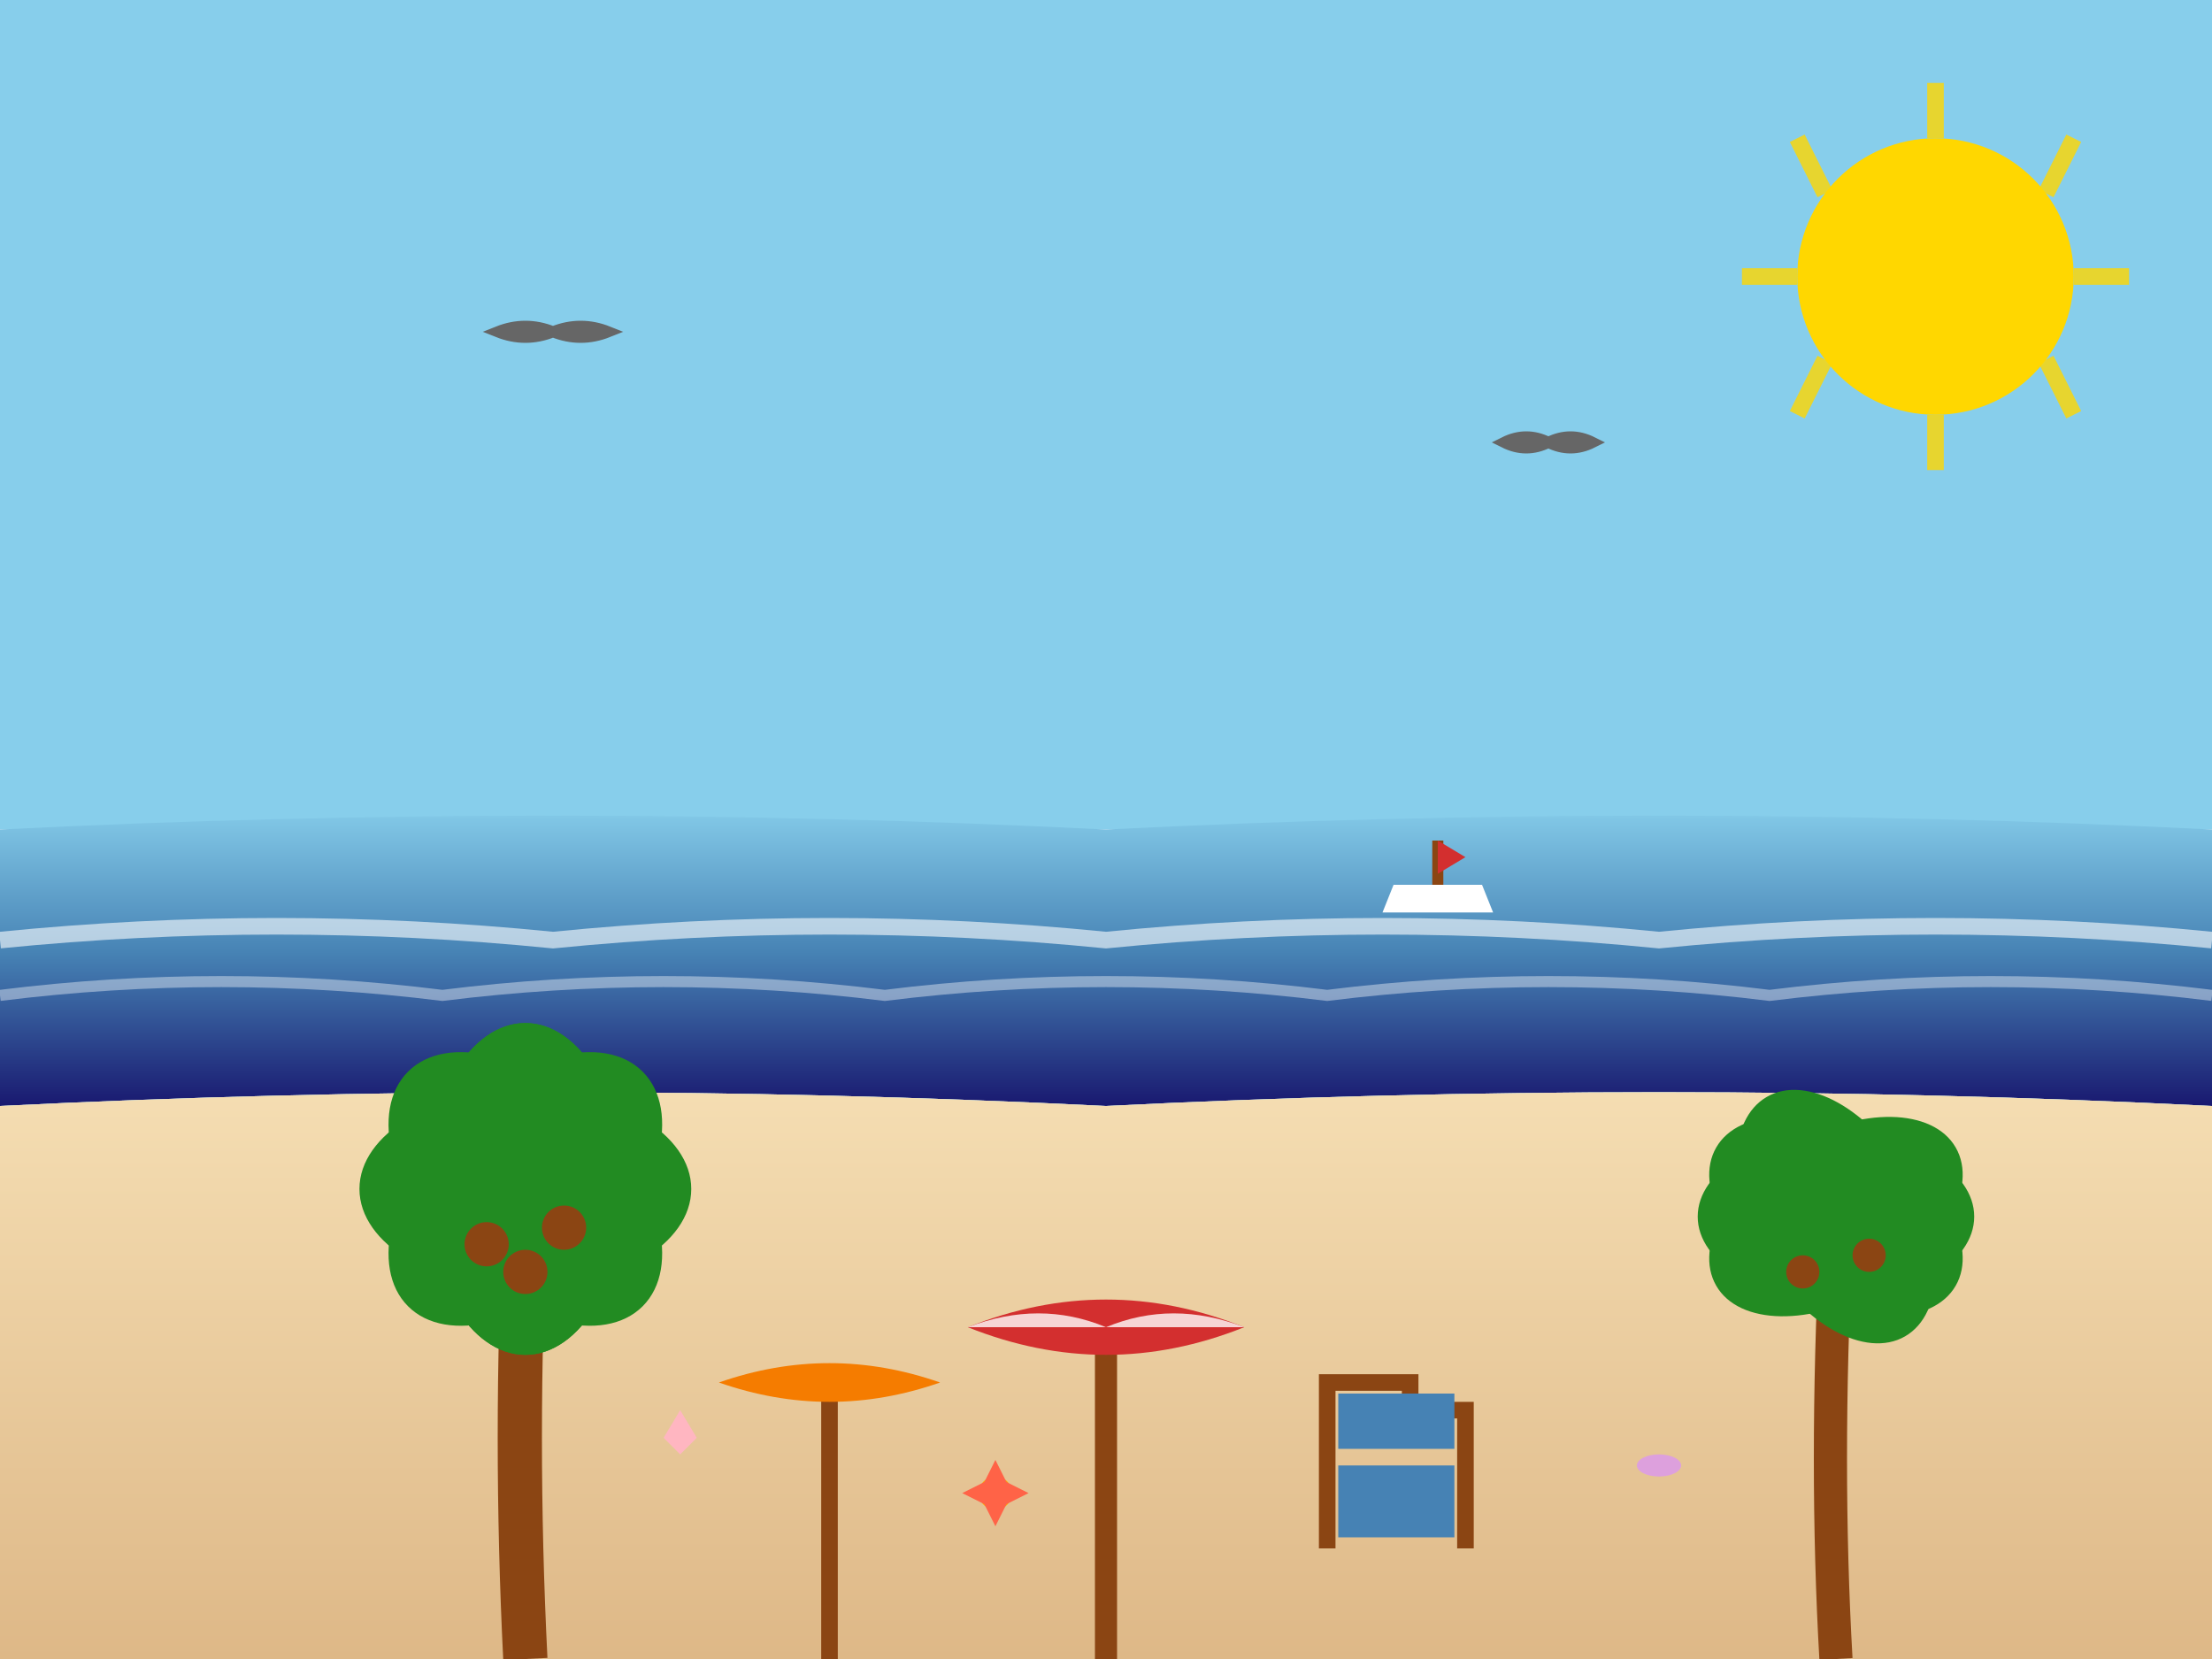 <svg xmlns="http://www.w3.org/2000/svg" viewBox="0 0 400 300">
    <defs>
        <linearGradient id="oceanGradient" x1="0%" y1="0%" x2="0%" y2="100%">
            <stop offset="0%" style="stop-color:#87CEEB;stop-opacity:1" />
            <stop offset="50%" style="stop-color:#4682B4;stop-opacity:1" />
            <stop offset="100%" style="stop-color:#191970;stop-opacity:1" />
        </linearGradient>
        <linearGradient id="sandGradient" x1="0%" y1="0%" x2="0%" y2="100%">
            <stop offset="0%" style="stop-color:#F5DEB3;stop-opacity:1" />
            <stop offset="100%" style="stop-color:#DEB887;stop-opacity:1" />
        </linearGradient>
        <filter id="handDrawn">
            <feTurbulence baseFrequency="0.02" numOctaves="3" result="noise"/>
            <feDisplacementMap in="SourceGraphic" in2="noise" scale="1"/>
        </filter>
    </defs>
    
    <!-- Sky -->
    <rect width="400" height="150" fill="#87CEEB"/>
    
    <!-- Ocean -->
    <path d="M0 150 Q100 145 200 150 Q300 145 400 150 L400 200 Q300 195 200 200 Q100 195 0 200 Z" fill="url(#oceanGradient)" filter="url(#handDrawn)"/>
    <path d="M0 200 Q100 195 200 200 Q300 195 400 200 L400 300 L0 300 Z" fill="url(#oceanGradient)" opacity="0.8"/>
    
    <!-- Beach sand -->
    <path d="M0 200 Q100 195 200 200 Q300 195 400 200 L400 300 L0 300 Z" fill="url(#sandGradient)" filter="url(#handDrawn)"/>
    
    <!-- Palm trees -->
    <g transform="translate(80, 180)">
        <path d="M15 120 Q13 80 15 40" stroke="#8B4513" stroke-width="8" fill="none" filter="url(#handDrawn)"/>
        <ellipse cx="15" cy="35" rx="30" ry="18" fill="#228B22" transform="rotate(-45 15 35)" filter="url(#handDrawn)"/>
        <ellipse cx="15" cy="35" rx="30" ry="18" fill="#228B22" transform="rotate(45 15 35)" filter="url(#handDrawn)"/>
        <ellipse cx="15" cy="35" rx="30" ry="18" fill="#228B22" transform="rotate(0 15 35)" filter="url(#handDrawn)"/>
        <ellipse cx="15" cy="35" rx="30" ry="18" fill="#228B22" transform="rotate(90 15 35)" filter="url(#handDrawn)"/>
        <ellipse cx="15" cy="35" rx="30" ry="18" fill="#228B22" transform="rotate(-90 15 35)" filter="url(#handDrawn)"/>
        <!-- Coconuts -->
        <circle cx="8" cy="45" r="4" fill="#8B4513"/>
        <circle cx="22" cy="42" r="4" fill="#8B4513"/>
        <circle cx="15" cy="50" r="4" fill="#8B4513"/>
    </g>
    
    <g transform="translate(320, 190)">
        <path d="M12 110 Q10 75 12 35" stroke="#8B4513" stroke-width="6" fill="none" filter="url(#handDrawn)"/>
        <ellipse cx="12" cy="30" rx="25" ry="15" fill="#228B22" transform="rotate(-30 12 30)" filter="url(#handDrawn)"/>
        <ellipse cx="12" cy="30" rx="25" ry="15" fill="#228B22" transform="rotate(30 12 30)" filter="url(#handDrawn)"/>
        <ellipse cx="12" cy="30" rx="25" ry="15" fill="#228B22" transform="rotate(0 12 30)" filter="url(#handDrawn)"/>
        <ellipse cx="12" cy="30" rx="25" ry="15" fill="#228B22" transform="rotate(60 12 30)" filter="url(#handDrawn)"/>
        <circle cx="6" cy="40" r="3" fill="#8B4513"/>
        <circle cx="18" cy="37" r="3" fill="#8B4513"/>
    </g>
    
    <!-- Beach umbrellas -->
    <g transform="translate(200, 220)">
        <path d="M0 80 L0 20" stroke="#8B4513" stroke-width="4" fill="none"/>
        <path d="M-25 20 Q0 10 25 20 Q0 30 -25 20" fill="#D32F2F" filter="url(#handDrawn)"/>
        <path d="M-25 20 Q-12 15 0 20 Q12 15 25 20" fill="#FFFFFF" opacity="0.8"/>
    </g>
    
    <g transform="translate(150, 235)">
        <path d="M0 65 L0 15" stroke="#8B4513" stroke-width="3" fill="none"/>
        <path d="M-20 15 Q0 8 20 15 Q0 22 -20 15" fill="#F57C00" filter="url(#handDrawn)"/>
    </g>
    
    <!-- Beach chairs -->
    <g transform="translate(240, 250)">
        <path d="M0 30 L0 0 L15 0 L15 5 L25 5 L25 30" stroke="#8B4513" stroke-width="3" fill="none"/>
        <path d="M2 28 L23 28 L23 15 L2 15 Z" fill="#4682B4" filter="url(#handDrawn)"/>
        <path d="M2 12 L23 12 L23 2 L2 2 Z" fill="#4682B4" filter="url(#handDrawn)"/>
    </g>
    
    <!-- Waves -->
    <path d="M0 170 Q50 165 100 170 Q150 165 200 170 Q250 165 300 170 Q350 165 400 170" stroke="#FFFFFF" stroke-width="3" fill="none" opacity="0.6"/>
    <path d="M0 180 Q40 175 80 180 Q120 175 160 180 Q200 175 240 180 Q280 175 320 180 Q360 175 400 180" stroke="#FFFFFF" stroke-width="2" fill="none" opacity="0.4"/>
    
    <!-- Sun -->
    <circle cx="350" cy="50" r="25" fill="#FFD700" filter="url(#handDrawn)"/>
    <path d="M350 15 L350 25 M325 25 L330 35 M315 50 L325 50 M325 75 L330 65 M350 85 L350 75 M375 75 L370 65 M385 50 L375 50 M375 25 L370 35" stroke="#FFD700" stroke-width="3" opacity="0.8"/>
    
    <!-- Seagulls -->
    <g transform="translate(100, 60)">
        <path d="M0 0 Q-5 -2 -10 0 Q-5 2 0 0 Q5 -2 10 0 Q5 2 0 0" stroke="#666" stroke-width="2" fill="none"/>
    </g>
    <g transform="translate(280, 80)">
        <path d="M0 0 Q-4 -2 -8 0 Q-4 2 0 0 Q4 -2 8 0 Q4 2 0 0" stroke="#666" stroke-width="2" fill="none"/>
    </g>
    
    <!-- Shells and starfish on beach -->
    <g transform="translate(120, 260)">
        <path d="M0 0 L3 -5 L6 0 L3 3 Z" fill="#FFB6C1" filter="url(#handDrawn)"/>
    </g>
    <g transform="translate(180, 270)">
        <circle cx="0" cy="0" r="3" fill="#FFA500"/>
        <path d="M0 -6 L2 -2 L6 0 L2 2 L0 6 L-2 2 L-6 0 L-2 -2 Z" fill="#FF6347" filter="url(#handDrawn)"/>
    </g>
    <g transform="translate(300, 265)">
        <ellipse cx="0" cy="0" rx="4" ry="2" fill="#DDA0DD" filter="url(#handDrawn)"/>
    </g>
    
    <!-- Boats in distance -->
    <g transform="translate(250, 160)">
        <path d="M0 5 L20 5 L18 0 L2 0 Z" fill="#FFFFFF" filter="url(#handDrawn)"/>
        <path d="M10 0 L10 -8" stroke="#8B4513" stroke-width="2" fill="none"/>
        <path d="M10 -8 L15 -5 L10 -2" fill="#D32F2F"/>
    </g>
</svg>
